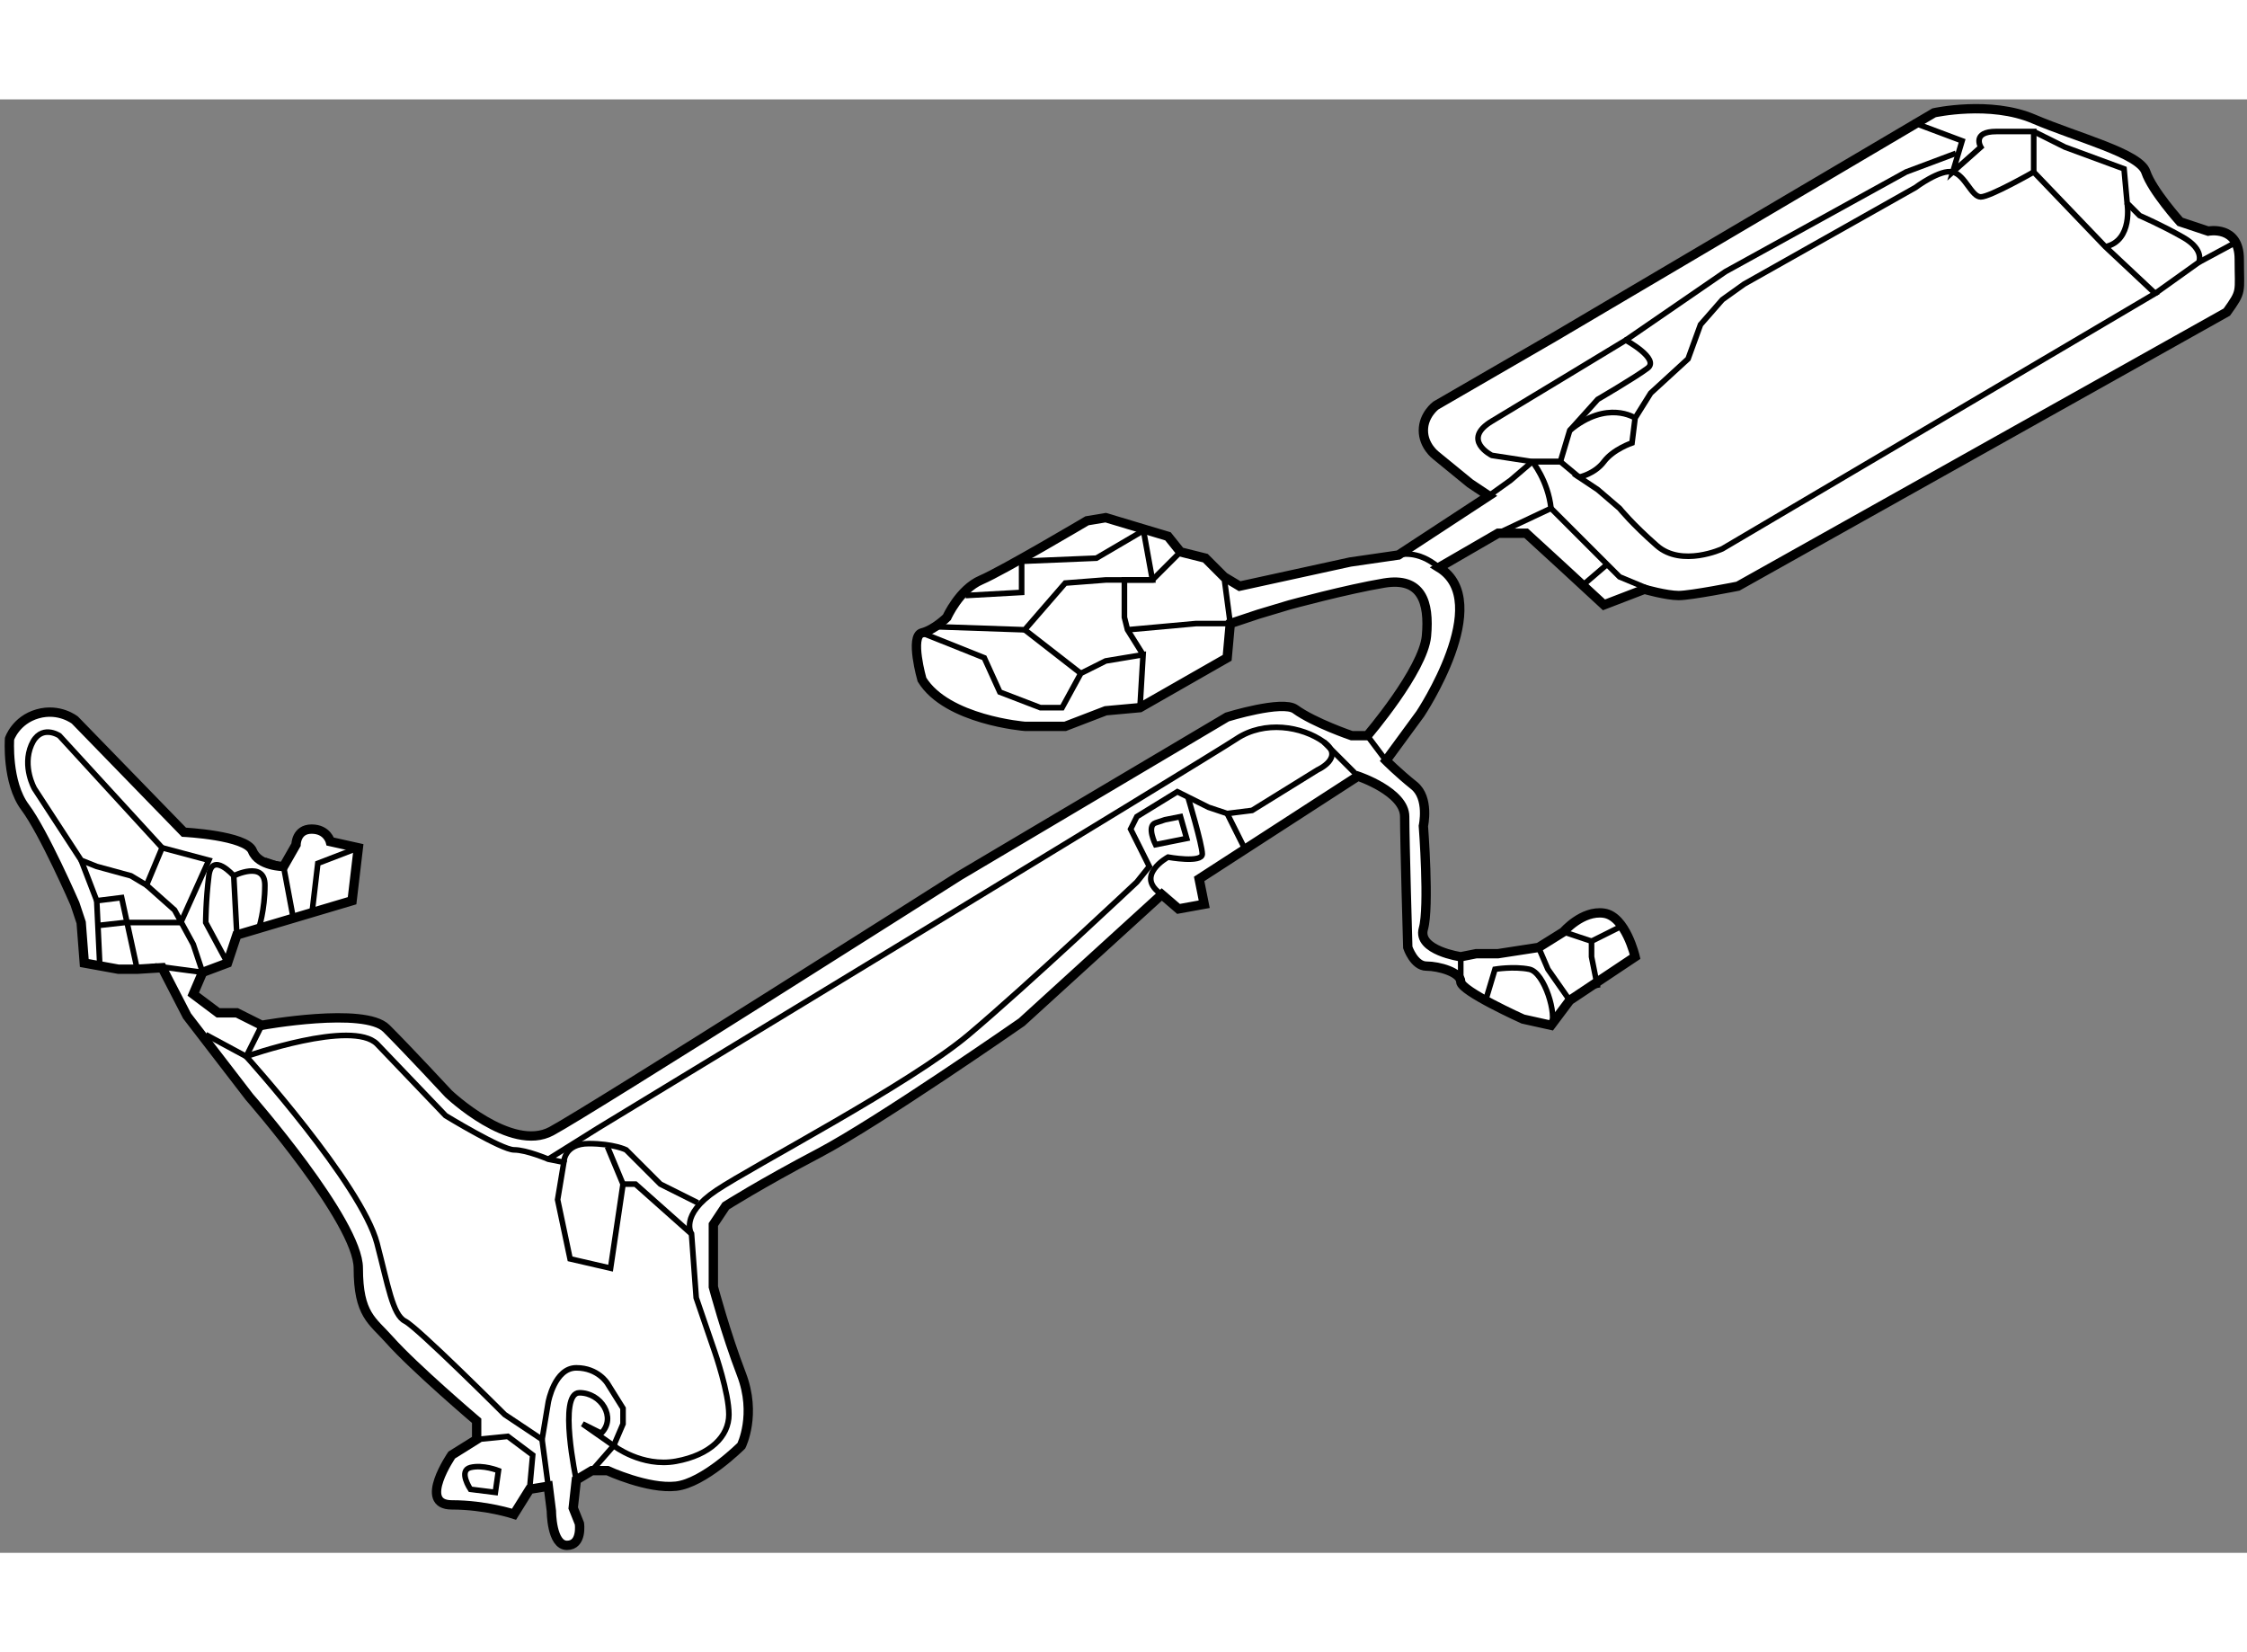 <?xml version="1.0" encoding="utf-8"?>
<!-- Generator: Adobe Illustrator 15.1.0, SVG Export Plug-In . SVG Version: 6.00 Build 0)  -->
<!DOCTYPE svg PUBLIC "-//W3C//DTD SVG 1.1//EN" "http://www.w3.org/Graphics/SVG/1.1/DTD/svg11.dtd">
<svg version="1.1" xmlns="http://www.w3.org/2000/svg" xmlns:xlink="http://www.w3.org/1999/xlink" x="0px" y="0px" width="244.8px"
	 height="180px" viewBox="87.99 63.114 120.257 77.786" enable-background="new 0 0 244.8 180" xml:space="preserve">
	
<rect x="87.99" y="63.114" width="120.257" height="77.786" fill="#808080" stroke="none"/>
	
<g><path fill="#FFFFFF" stroke="#000000" stroke-width="0.5" d="M176,89.333l-2.167,0.833l-2.166-2l-2-1.833h-1.5L165,88.167
				C168,90,164,96,164,96l-1.833,2.5c0,0,0.666,0.667,1.5,1.334c0.834,0.666,0.5,2.166,0.5,2.166s0.333,4.334,0,5.5s2,1.5,2,1.5
				l0.833-0.166h1.167l2.166-0.334l1.334-0.833c0,0,1-1.167,2.166-1S175.5,109,175.5,109l-3.5,2.334l-1,1.333l-1.5-0.333
				c0,0-3.333-1.5-3.333-2S165,109.5,164.333,109.5s-1-1-1-1s-0.166-5.666-0.166-7s-2.5-2.166-2.5-2.166l-8.5,5.5l0.271,1.354
				l-1.375,0.25l-0.896-0.771l-7.5,6.833c0,0-7.667,5.334-10.834,7s-5,2.834-5,2.834l-0.666,1v3.333c0,0,0.666,2.5,1.5,4.667
				s0,3.833,0,3.833s-2,2-3.5,2.167S120.5,136.5,120.5,136.5h-0.833l-0.833,0.5l-0.167,1.5l0.333,0.834c0,0,0.167,1.166-0.667,1.166
				s-0.833-1.833-0.833-1.833l-0.167-1.333l-1,0.166l-0.833,1.334c0,0-1.5-0.5-3.333-0.5s0-2.667,0-2.667l1.333-0.833v-1
				c0,0-3.333-2.834-4.667-4.334c-0.913-1.027-1.667-1.333-1.667-3.833s-5.833-9.167-5.833-9.167L98,112.167l-1.333-2.583
				l-1.333,0.083h-1l-1.833-0.333l-0.167-2.167l-0.333-1c0,0-1.667-3.833-2.667-5.167S88.5,97.334,88.5,97.334s0.333-1,1.5-1.334
				s2,0.334,2,0.334l5.833,6c0,0,3.333,0.166,3.667,1c0.333,0.833,1.667,0.833,1.667,0.833l0.667-1.167c0,0,0-0.833,0.833-0.833
				s1,0.667,1,0.667l1.5,0.333L106.833,106l-6.167,1.834l-0.5,1.5l-1.333,0.5l-0.5,1.166l1.333,1h1l1.333,0.667
				c0,0,5.5-0.999,6.667,0.167s3.333,3.5,3.333,3.5s3.333,3.167,5.5,2s21.833-13.667,21.833-13.667l14.334-8.5
				c0,0,2.958-0.917,3.646-0.417c1.008,0.733,3.021,1.417,3.021,1.417h0.834c0,0,2.999-3.5,3.166-5.333
				C164.5,90,164.063,88.667,162.063,89S157,90.167,157,90.167l-1.667,0.5l-1.5,0.5L153.667,93L149,95.667l-1.833,0.167L145,96.667
				h-2.167c0,0-4.167-0.333-5.5-2.5c0,0-0.667-2.333,0-2.5s1.334-0.833,1.334-0.833s0.666-1.5,1.833-2s5.667-3.167,5.667-3.167
				l1-0.167l3.333,1l0.667,0.833l1.333,0.333l1,1l0.833,0.5l5.917-1.292l2.583-0.375l4.834-3.167l-1-0.667l-1.834-1.5
				c0,0-0.666-0.5-0.666-1.333s0.666-1.333,0.666-1.333l6.334-3.667l20.333-12c0,0,2.999-0.667,5.333,0.333s5.666,1.833,6,2.833
				s1.834,2.667,1.834,2.667l1.5,0.5c0,0,1.666-0.333,1.666,1.5s0.168,1.666-0.666,2.833L181,89.167c0,0-2.501,0.5-3.167,0.5
				S176,89.333,176,89.333z"></path><path fill="none" stroke="#000000" stroke-width="0.3" d="M96.667,103.167l-5.5-6c0,0-1-0.667-1.5,0.5S89.833,100,89.833,100
				l2.5,3.834l0.833,0.333l1.833,0.5l0.833,0.5L96.667,103.167z"></path><polyline fill="none" stroke="#000000" stroke-width="0.3" points="102.167,103.834 103.167,104.167 103.667,106.834 		"></polyline><polyline fill="none" stroke="#000000" stroke-width="0.3" points="107.167,103.167 105,104 104.667,106.834 		"></polyline><path fill="none" stroke="#000000" stroke-width="0.3" d="M100.667,107.834l-0.167-3.167c0,0-1.167-1.333-1.333,0
				s-0.167,2.5-0.167,2.5l1.167,2.167"></path><polyline fill="none" stroke="#000000" stroke-width="0.3" points="93.333,109.5 93.167,106 94.5,105.834 95.333,109.667 
				96.333,109.5 98.833,109.834 98.333,108.334 97.333,106.5 95.833,105.167 		"></polyline><path fill="none" stroke="#000000" stroke-width="0.3" d="M100.5,104.667c0,0,1.667-0.833,1.667,0.5s-0.333,2.333-0.333,2.333"></path><polyline fill="none" stroke="#000000" stroke-width="0.3" points="93.167,107.334 94.667,107.167 97.667,107.167 99.167,103.834 
				96.667,103.167 		"></polyline><path fill="none" stroke="#000000" stroke-width="0.3" d="M117.333,119.834l0.833,0.166l-0.333,2l0.667,3.167l2.167,0.5l0.667-4.5
				H122l3,2.667l0.25,3.416l1,2.917c0,0,0.75,2.167,0.75,3.333s-1,2.167-2.833,2.5s-3.333-0.833-3.333-0.833l0.5-1.167v-0.833
				l-0.833-1.333c0,0-0.5-0.834-1.667-0.834s-1.5,1.834-1.5,1.834l-0.333,2l-2-1.334c0,0-4.667-4.666-5.333-5s-0.907-1.91-1.5-4.166
				c-0.833-3.167-7-10-7-10s5.667-2,7-0.667l3.667,3.833c0,0,3,1.834,3.667,1.834S117.333,119.834,117.333,119.834z"></path><path fill="none" stroke="#000000" stroke-width="0.3" d="M118.167,120c0,0,0-1,1.333-1s2,0.334,2,0.334l1.833,1.833l2,1"></path><path fill="none" stroke="#000000" stroke-width="0.3" d="M125,123.834c0,0-0.667-1.001,1.333-2.334s10.333-5.666,13.5-8.333
				s9-8.167,9-8.167l0.667-0.833l-0.333-0.667l-0.667-1.333l0.333-0.667l2.167-1.333l1.667,0.833l1,0.334l1.333-0.167L158.5,99
				c0,0,1.499-0.667,0.333-1.5s-3.166-1.166-4.666-0.166S120,118.167,120,118.167l-2.667,1.667"></path><polyline fill="none" stroke="#000000" stroke-width="0.3" points="137.333,91.667 140.667,93 141.5,94.834 143.667,95.667 
				144.833,95.667 145.833,93.834 147.167,93.167 149.167,92.834 149,95.667 		"></polyline><polyline fill="none" stroke="#000000" stroke-width="0.3" points="151.167,87.333 149.667,88.833 148.167,88.833 147.167,88.833 
				145,89 142.833,91.5 138,91.334 		"></polyline><polyline fill="none" stroke="#000000" stroke-width="0.3" points="149.167,92.834 148.333,91.5 148.167,90.833 148.167,88.833 
				149.667,88.833 149.188,86.188 146.667,87.667 142.667,87.833 142.667,89.5 139.667,89.667 		"></polyline><line fill="none" stroke="#000000" stroke-width="0.3" x1="142.833" y1="91.5" x2="145.833" y2="93.834"></line><polyline fill="none" stroke="#000000" stroke-width="0.3" points="148.333,91.5 152,91.167 153.833,91.167 153.5,88.667 		"></polyline><path fill="none" stroke="#000000" stroke-width="0.3" d="M151.563,100.438c0,0,0.771,2.563,0.771,3.063s-1.833,0.167-1.833,0.167
				s-1.833,1-0.333,2"></path><line fill="none" stroke="#000000" stroke-width="0.3" x1="158.833" y1="97.5" x2="160.667" y2="99.334"></line><line fill="none" stroke="#000000" stroke-width="0.3" x1="161.167" y1="97.167" x2="162.167" y2="98.5"></line><path fill="none" stroke="#000000" stroke-width="0.3" d="M167.5,111.334l0.5-1.667c0,0,0.999-0.167,1.833,0s1.5,2.5,1.167,3"></path><polyline fill="none" stroke="#000000" stroke-width="0.3" points="170.333,108.5 170.833,109.667 172,111.334 		"></polyline><line fill="none" stroke="#000000" stroke-width="0.3" x1="154.667" y1="103.334" x2="153.667" y2="101.334"></line><path fill="none" stroke="#000000" stroke-width="0.3" d="M149.833,103c0,0-0.5-1,0-1.166c0.5-0.167,0.5-0.167,0.5-0.167
				l0.834-0.167l0.333,1.167L149.833,103z"></path><line fill="none" stroke="#000000" stroke-width="0.3" x1="121.333" y1="121.167" x2="120.5" y2="119.167"></line><polyline fill="none" stroke="#000000" stroke-width="0.3" points="99,113.167 101.167,114.334 102,112.667 		"></polyline><line fill="none" stroke="#000000" stroke-width="0.3" x1="92.333" y1="103.834" x2="93.167" y2="106"></line><line fill="none" stroke="#000000" stroke-width="0.3" x1="166.167" y1="110.334" x2="166.167" y2="109"></line><polyline fill="none" stroke="#000000" stroke-width="0.3" points="173.5,110.667 173.167,109 173.167,108.167 171.667,107.667 		
				"></polyline><line fill="none" stroke="#000000" stroke-width="0.3" x1="174.833" y1="107.334" x2="173.167" y2="108.167"></line><path fill="none" stroke="#000000" stroke-width="0.3" d="M162.833,87.5c0,0,1-0.333,2.167,0.667"></path><path fill="none" stroke="#000000" stroke-width="0.3" d="M167.833,82.167c0,0-1.667-0.833,0-1.833S175,76,175,76
				s1.834,1,1.167,1.5s-2.667,1.667-2.667,1.667l-1.5,1.667l-0.5,1.667H170L167.833,82.167z"></path><path fill="none" stroke="#000000" stroke-width="0.3" d="M172.5,83.333c0,0,0.833-0.167,1.333-0.833s1.5-1,1.5-1l0.167-1.333
				l0.833-1.333l2-1.833L179,75.167l1.167-1.333L181.333,73l9.167-5.167c0,0,1.333-1,2-0.833s1,1.333,1.5,1.333
				S196.833,67,196.833,67l3.834,4l2.666,2.5l-23.166,13.667c0,0-2.166,1-3.5-0.167s-2-2-2-2l-1.167-1L172.5,83.333z"></path><path fill="none" stroke="#000000" stroke-width="0.3" d="M196.833,67v-2.167c0,0-0.666,0-2,0S194,65.667,194,65.667L192.5,67
				l0.5-1.667l-2.667-1"></path><path fill="none" stroke="#000000" stroke-width="0.3" d="M203.333,73.5l2.334-1.667c0,0,0.332-0.667-0.834-1.333
				s-2.333-1.167-2.333-1.167l-0.667-0.667l-0.166-1.833l-3.167-1.167l-1.667-0.833"></path><polyline fill="none" stroke="#000000" stroke-width="0.3" points="175,76 180.333,72.333 190,67 192.667,66 		"></polyline><polyline fill="none" stroke="#000000" stroke-width="0.3" points="167.667,84.333 168.833,83.5 170,82.5 171.5,82.5 
				172.5,83.333 		"></polyline><polyline fill="none" stroke="#000000" stroke-width="0.3" points="168.167,86.333 171,85 174.667,88.667 176.667,89.5 		"></polyline><path fill="none" stroke="#000000" stroke-width="0.3" d="M170,82.5c0,0,0.833,1,1,2.5"></path><path fill="none" stroke="#000000" stroke-width="0.3" d="M201.833,68.667c0,0,0.334,2-1.166,2.333"></path><path fill="none" stroke="#000000" stroke-width="0.3" d="M175.5,80.167c0,0-1.5-1-3.5,0.667"></path><line fill="none" stroke="#000000" stroke-width="0.3" x1="172.833" y1="89" x2="174" y2="88"></line><line fill="none" stroke="#000000" stroke-width="0.3" x1="207.833" y1="70.667" x2="205.667" y2="71.833"></line><polyline fill="none" stroke="#000000" stroke-width="0.3" points="113.5,134.834 115.167,134.667 116.5,135.667 116.333,137.5 		
				"></polyline><path fill="none" stroke="#000000" stroke-width="0.3" d="M118.833,137c0,0-1-4.666,0.167-4.666s2,1.332,1.167,2.166l-1-0.5
				l1.667,1.167l-1.167,1.333"></path><line fill="none" stroke="#000000" stroke-width="0.3" x1="117" y1="134.834" x2="117.333" y2="137.334"></line><path fill="none" stroke="#000000" stroke-width="0.3" d="M113.167,137.5c0,0-0.667-0.999,0-1.166s1.5,0.166,1.5,0.166
				l-0.167,1.167L113.167,137.5z"></path></g>


</svg>